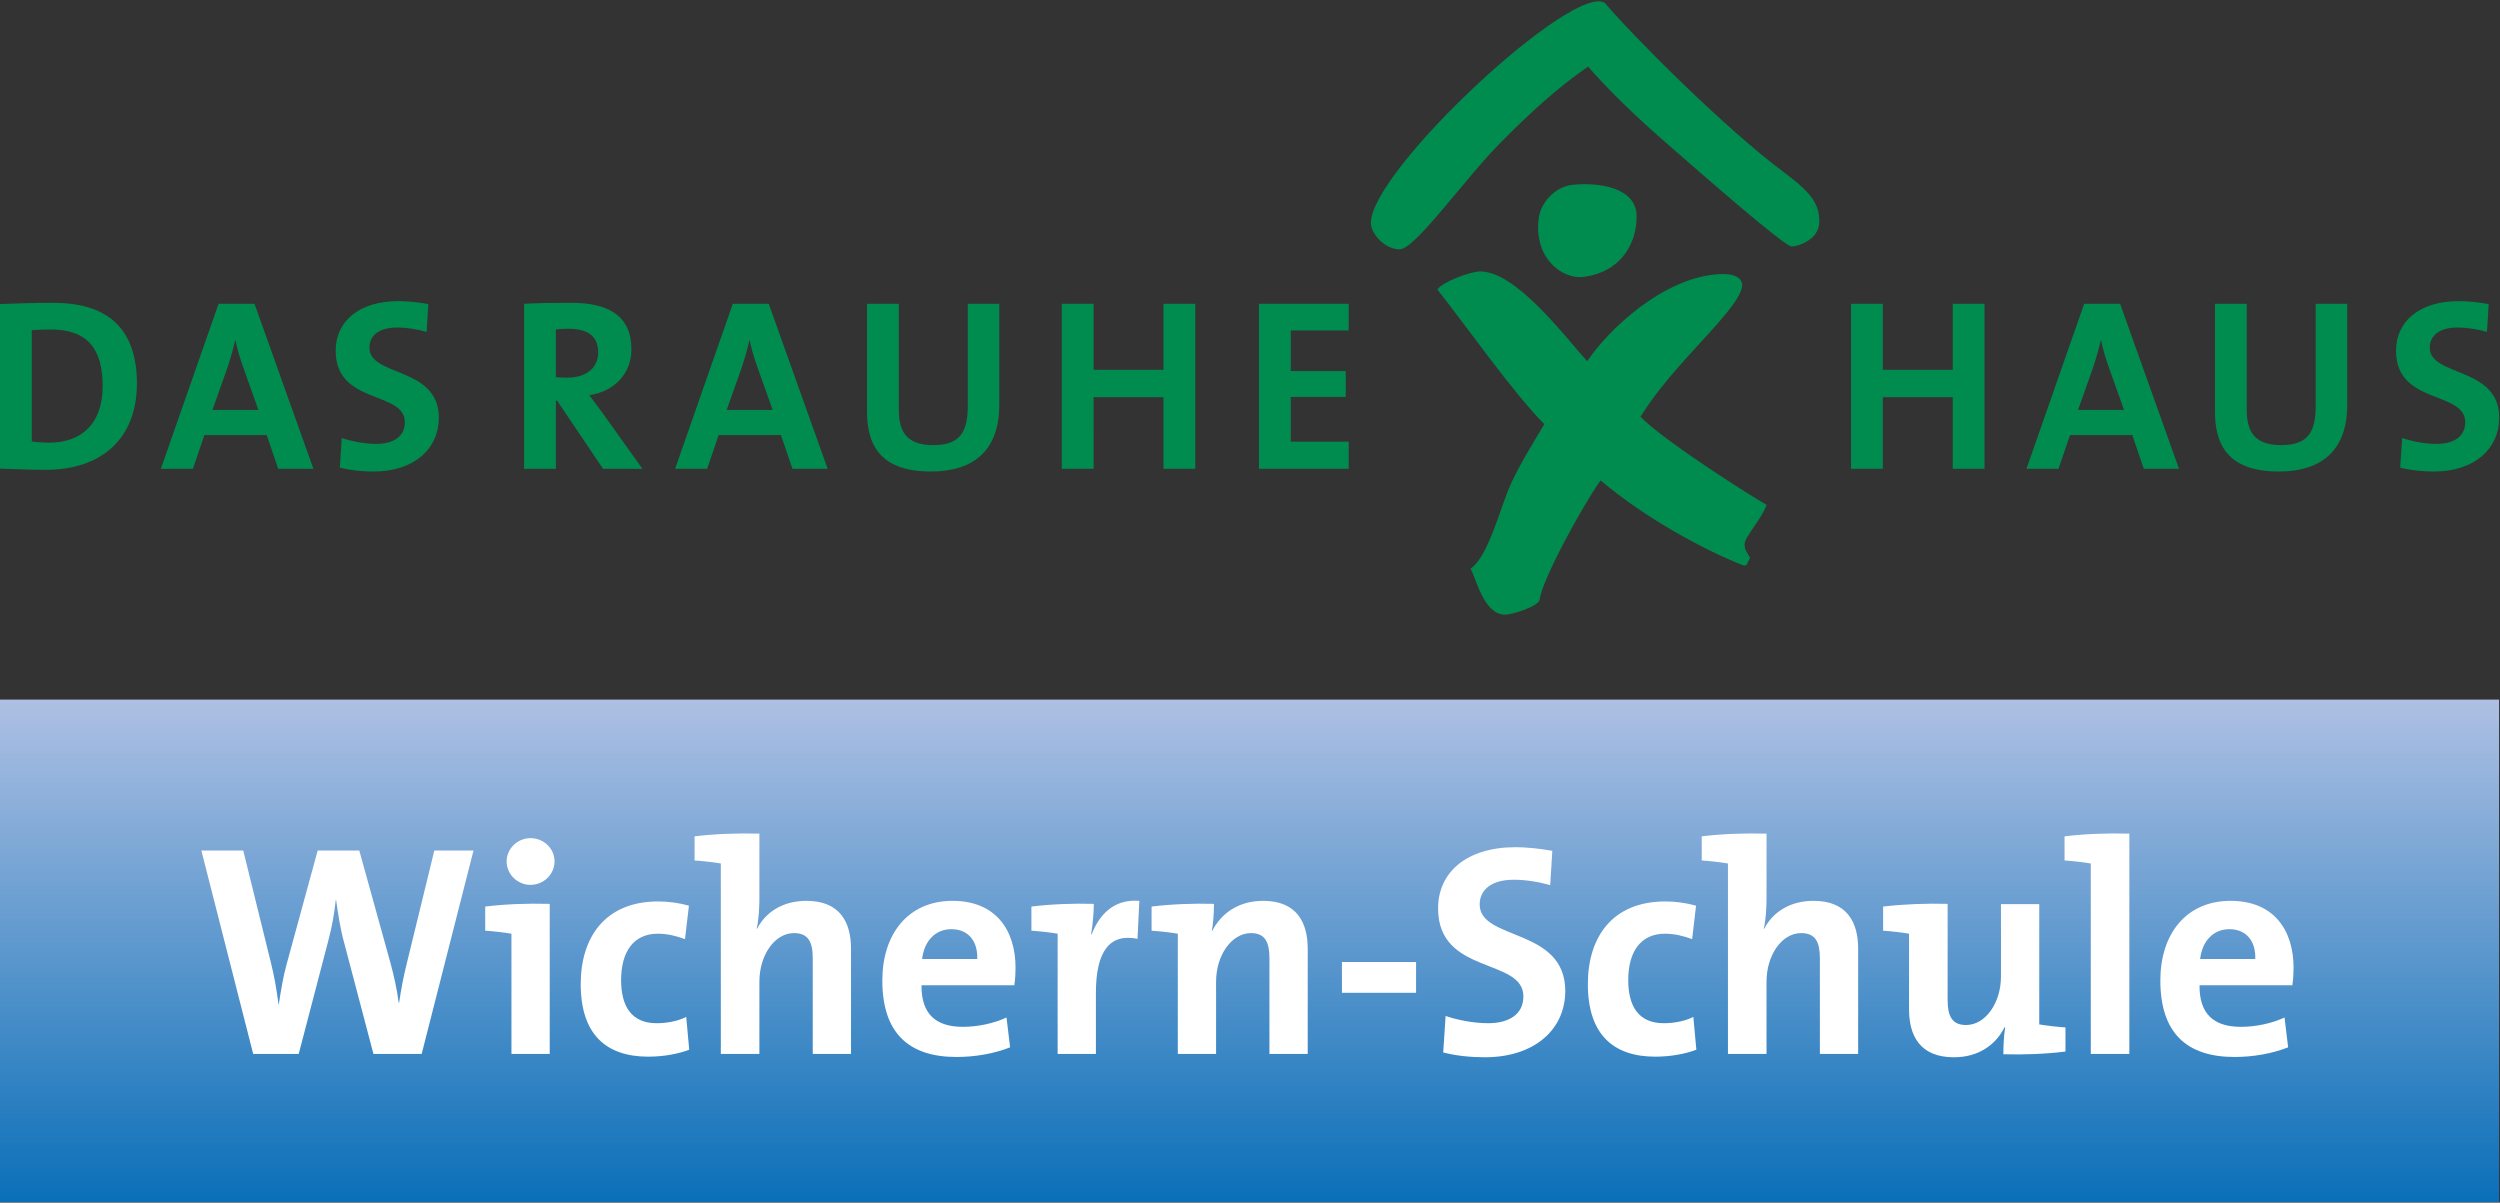 <svg xmlns="http://www.w3.org/2000/svg" fill-rule="evenodd" stroke-linejoin="round" stroke-miterlimit="2" clip-rule="evenodd" viewBox="0 0 3509 1688" preserveAspectRatio="xMinYMin meet"><rect x="0" y="0" width="3509" height="1688" fill="#333333" stroke="none"/><path fill="url(#a)" fill-rule="nonzero" d="M0 235.74h841.78v1.098H0z" transform="matrix(4.167 0 0 642.309 0 -150435.954)"/><path fill="#fff" fill-rule="nonzero" d="M664.626 1193.772H609.63l-38.921 159.492c-4.23 16.92-7.613 34.687-10.575 54.57h-.425c-2.538-19.883-7.192-39.766-11.421-55.416l-43.996-158.646H445.91l-43.571 159.492c-5.08 18.191-8.038 37.229-11 56.266h-.425c-2.538-19.883-5.921-39.346-10.575-57.958l-38.921-157.8h-58.804l72.766 285.558h63.88l41.458-158.641c5.075-19.038 8.463-37.65 10.575-57.534h.425c2.963 20.304 5.92 40.613 11 58.8l41.458 157.375h67.688l72.763-285.558z"/><path fill="#fff" d="M778.363 1209.001c0-18.188-15.23-32.575-33.846-32.575-18.191 0-33.42 14.808-33.42 32.575 0 18.192 15.229 33 33.42 33 18.617 0 33.846-14.808 33.846-33zm-6.77 59.65c-31.305-.846-63.88.425-90.534 3.808v33.846c12.27.846 26.654 2.538 36.808 4.23v168.795h53.725v-210.679z"/><path fill="#fff" fill-rule="nonzero" d="M967.397 1473.41l-4.23-46.113c-11.42 5.92-27.075 8.883-41.458 8.883-35.958 0-49.92-24.537-49.92-60.496 0-39.766 17.345-65.15 51.612-65.15 13.537 0 26.654 3.384 38.075 7.617l5.5-46.958c-13.538-3.809-28.767-5.925-43.15-5.925-74.459 0-108.725 50.341-108.725 115.916 0 71.496 36.383 101.955 94.762 101.955 22.421 0 43.15-4.23 57.534-9.73zM1011.738 1211.963v267.367h54.15v-101.529c0-36.808 21.15-68.112 48.65-68.112 20.305 0 26.23 13.112 26.23 35.112v134.53h53.725v-147.642c0-36.809-15.23-67.267-62.609-67.267-33 0-57.112 15.654-69.383 39.346l-.421-.425c2.963-12.267 3.808-30.038 3.808-42.73v-90.533c-31.308-.846-63.883.425-90.958 3.808v33.846c12.27.846 26.654 2.538 36.808 4.23z"/><path fill="#fff" d="M1425.414 1358.339c0-52.034-27.075-93.917-88.417-93.917-63.033 0-98.571 47.383-98.571 111.687 0 74.034 37.23 107.455 104.07 107.455 26.23 0 52.884-4.654 75.305-13.538l-5.079-41.883c-18.192 8.462-40.613 13.112-61.342 13.112-38.92 0-58.379-19.033-57.958-58.379h130.3c1.27-8.883 1.692-17.346 1.692-24.537zm-53.725-12.267h-77.421c2.962-25.383 18.616-41.883 41.037-41.883 22.846 0 37.23 15.654 36.384 41.883z"/><path fill="#fff" fill-rule="nonzero" d="M1535.264 1268.651c-28.342-.846-60.917.425-87.571 3.808v33.846c12.27.846 26.654 2.538 36.808 4.23v168.795h53.725v-85.879c0-58.38 19.463-83.762 58.384-75.725l2.537-53.304c-36.383-2.963-56.687 20.308-66.842 46.958h-.845c2.537-14.804 3.804-31.729 3.804-42.729zM1703.939 1268.651c-28.342-.846-60.917.425-87.571 3.808v33.846c12.27.846 26.654 2.538 36.808 4.23v168.795h53.725v-101.529c0-36.808 21.575-68.112 49.075-68.112 19.884 0 25.805 13.112 25.805 35.112v134.53h53.729v-147.642c0-36.809-15.23-67.267-62.613-67.267-34.266 0-58.804 17.346-71.496 42.304l-.42-.42c2.112-11 2.958-27.5 2.958-37.655zM1883.539 1350.301h104.07v43.15h-104.07zM2197.018 1390.914c0-89.263-120.146-70.225-120.146-121.417 0-20.304 16.076-34.688 47.805-34.688 17.346 0 35.112 2.963 51.187 7.613l2.963-48.225c-16.921-2.963-35.538-5.08-51.613-5.08-68.533 0-108.725 35.117-108.725 85.88 0 93.917 119.725 68.958 119.725 123.533 0 26.23-21.575 37.65-49.496 37.65-20.729 0-43.575-4.654-59.654-10.154l-3.383 51.192c17.77 4.654 38.075 6.767 58.383 6.767 70.225 0 112.954-39.342 112.954-93.071zM2381.01 1473.41l-4.229-46.113c-11.425 5.92-27.075 8.883-41.458 8.883-35.963 0-49.921-24.537-49.921-60.496 0-39.766 17.346-65.15 51.612-65.15 13.538 0 26.65 3.384 38.075 7.617l5.496-46.958c-13.537-3.809-28.766-5.925-43.15-5.925-74.454 0-108.725 50.341-108.725 115.916 0 71.496 36.383 101.955 94.767 101.955 22.42 0 43.15-4.23 57.533-9.73zM2425.348 1211.963v267.367h54.15v-101.529c0-36.808 21.154-68.112 48.65-68.112 20.308 0 26.229 13.112 26.229 35.112v134.53h53.73v-147.642c0-36.809-15.23-67.267-62.613-67.267-32.996 0-57.109 15.654-69.38 39.346l-.425-.425c2.963-12.267 3.809-30.038 3.809-42.73v-90.533c-31.304-.846-63.88.425-90.954 3.808v33.846c12.266.846 26.65 2.538 36.804 4.23zM2899.098 1475.947v-33.842c-12.267-.85-26.65-2.541-36.804-4.233v-168.796h-53.725v101.533c0 36.805-21.575 68.109-49.075 68.109-19.883 0-25.808-13.113-25.808-35.113v-134.954c-29.188-.846-62.609.425-90.53 3.808v33.846c12.267.846 26.23 2.538 36.38 4.23v106.187c0 36.804 15.233 67.263 63.037 67.263 34.267 0 58.8-17.346 71.07-42.305l.847.425c-2.117 11.842-2.538 27.921-2.538 37.65 27.921.846 60.496-.425 87.146-3.808zM2988.757 1170.08c-31.305-.846-63.88.425-90.955 3.808v33.846c12.267.846 26.65 2.538 36.805 4.23v267.366h54.15v-309.25z"/><path fill="#fff" d="M3219.248 1358.339c0-52.034-27.075-93.917-88.416-93.917-63.034 0-98.571 47.383-98.571 111.687 0 74.034 37.229 107.455 104.07 107.455 26.23 0 52.88-4.654 75.3-13.538l-5.074-41.883c-18.192 8.462-40.613 13.112-61.342 13.112-38.92 0-58.383-19.033-57.958-58.379h130.3c1.266-8.883 1.691-17.346 1.691-24.537zm-53.729-12.267h-77.417c2.963-25.383 18.613-41.883 41.038-41.883 22.842 0 37.23 15.654 36.38 41.883z"/><path fill="#008c4e" fill-rule="nonzero" d="M2504.781 242.5c37.417 27.859 48.809 43.771 48.809 68.542 0 26.225-31.084 34.967-38.855 34.967-9.712 0-123.179-99.071-178.062-147.155-37.396-32.537-77.88-71.079-107.625-105.396-42.875 29.459-82.384 65.734-123.463 107.359-50.425 51.087-118.958 148.458-140.63 149.08-20.387.578-40.795-21.372-40.795-36.913 0-73.821 284.792-338.488 328.567-308.755 35.133 41.942 165.38 173.75 252.054 238.271zM2077.63 380.98c50.513 0 118.447 91.204 150.193 126.045 28.733-43.162 105.35-116.937 183.95-122.162 29.912-1.988 35.45 10.02 33.025 19.425-9.284 36.029-96.759 106.404-142.225 180.683 34.37 35.15 160.579 114.813 177.066 123.63-7.783 20.837-30.954 45.37-30.954 55.083 0 9.717 3.68 10.787 7.746 19.737-4.429 4.95-2.612 13.013-11.633 9.405-53.217-21.275-134.9-64.996-198.246-118.542-22.709 31.317-82.254 138.933-85.384 167.108-1.075 9.655-38.854 21.371-48.566 21.371-30.113 0-40.492-50.92-48.525-64.508 25.591-17.73 41.416-85.892 56.958-119.892 13.6-29.137 29.867-54.87 46.6-83-43.28-43.538-106.092-133.042-150.225-189.134 8.196-10.925 46.625-25.25 60.22-25.25z"/><path fill="#008c4e" fill-rule="nonzero" d="M2206.11 259.575c39.613-4.458 90.588 4.421 91.042 43.442.45 38.883-22.246 79.287-75.313 85.725-26.946 3.267-68.412-23.813-62.354-80.6 2.817-26.388 25.867-46.233 46.625-48.567z"/><path fill="#008c4e" d="M192.154 538.288c0-81.321-45.637-113.233-117.354-113.233-28.48 0-56.617 1.029-74.8 1.716v230.93c19.558.687 40.488 1.716 64.508 1.716 75.488 0 127.646-41.52 127.646-121.13zm-48.037 3.433c0 54.9-31.571 79.604-75.15 79.604-8.921 0-18.184-.683-24.363-1.712v-156.13c7.209-.683 16.817-1.028 27.109-1.028 52.841 0 72.404 29.512 72.404 79.266zM439.909 658.042l-82.696-231.617H306.77l-80.98 231.617h44.95l16.13-47.35h87.5l16.125 47.35h49.413zm-77.205-82.696h-64.508l20.93-59.016c4.462-13.384 8.237-26.767 10.983-38.775h.341c2.746 13.037 6.175 24.362 10.638 37.058l21.616 60.733z"/><path fill="#008c4e" fill-rule="nonzero" d="M615.946 586.33c0-72.405-97.454-56.963-97.454-98.484 0-16.466 13.042-28.133 38.775-28.133 14.071 0 28.483 2.4 41.521 6.175l2.4-39.117c-13.725-2.404-28.82-4.12-41.863-4.12-55.587 0-88.183 28.483-88.183 69.658 0 76.175 97.108 55.929 97.108 100.196 0 21.275-17.5 30.537-40.15 30.537-16.812 0-35.341-3.775-48.379-8.233l-2.746 41.517c14.413 3.775 30.884 5.491 47.35 5.491 56.963 0 91.621-31.912 91.621-75.487z"/><path fill="#008c4e" d="M901.68 658.042l-55.588-77.892c-5.833-7.891-12.35-16.812-18.87-25.391 35-5.492 59.02-30.196 59.02-64.509 0-47.354-32.941-65.195-84.07-65.195-26.763 0-48.38.341-66.567 1.37v231.617h44.608V562.31h1.713l64.512 95.733h55.242zM839.576 494.71c0 21.62-16.471 35.346-43.238 35.346-6.862 0-13.037-.346-16.125-.688v-66.912c4.458-.684 10.98-1.03 17.5-1.03 28.138 0 41.863 10.984 41.863 33.284zM1161.7 658.042l-82.695-231.617h-50.438l-80.983 231.617h44.95l16.13-47.35h87.5l16.129 47.35h49.408zm-77.203-82.696h-64.509l20.93-59.016c4.462-13.384 8.237-26.767 10.979-38.775h.346c2.745 13.037 6.175 24.362 10.637 37.058l21.617 60.733z"/><path fill="#008c4e" fill-rule="nonzero" d="M1402.589 568.142V426.425h-44.263v144.463c0 39.458-14.412 53.87-48.725 53.87-38.433 0-48.042-20.587-48.042-49.753v-148.58h-44.608V577.75c0 44.263 16.47 84.067 89.558 84.067 61.08 0 96.08-30.537 96.08-93.675zM1677.685 658.042V426.425h-44.605v92.646h-98.137v-92.646h-44.608v231.617h44.608V557.505h98.137v100.537h44.605zM1893.03 658.042v-38.087h-81.324v-62.792h77.204v-36.375h-77.204V463.83h81.325v-37.405h-125.934v231.617h125.934zM2785.477 658.042V426.425h-44.608v92.646h-98.138v-92.646h-44.608v231.617h44.608V557.505h98.138v100.537h44.608z"/><path fill="#008c4e" d="M3058.47 658.042l-82.697-231.617h-50.441l-80.98 231.617h44.95l16.13-47.35h87.5l16.125 47.35h49.412zm-77.205-82.696h-64.513l20.934-59.016c4.458-13.384 8.233-26.767 10.979-38.775h.342c2.745 13.037 6.179 24.362 10.637 37.058l21.62 60.733z"/><path fill="#008c4e" fill-rule="nonzero" d="M3294.553 568.142V426.425h-44.263v144.463c0 39.458-14.412 53.87-48.725 53.87-38.433 0-48.042-20.587-48.042-49.753v-148.58h-44.604V577.75c0 44.263 16.467 84.067 89.554 84.067 61.08 0 96.08-30.537 96.08-93.675zM3507.886 586.33c0-72.405-97.45-56.963-97.45-98.484 0-16.466 13.038-28.133 38.77-28.133 14.072 0 28.484 2.4 41.522 6.175l2.4-39.117c-13.721-2.404-28.821-4.12-41.859-4.12-55.587 0-88.187 28.483-88.187 69.658 0 76.175 97.108 55.929 97.108 100.196 0 21.275-17.5 30.537-40.15 30.537-16.812 0-35.341-3.775-48.379-8.233l-2.746 41.517c14.413 3.775 30.884 5.491 47.35 5.491 56.963 0 91.621-31.912 91.621-75.487z"/><defs><linearGradient id="a" x2="1" gradientTransform="matrix(0 1.098 -169.26 0 414.225 235.74)" gradientUnits="userSpaceOnUse"><stop offset="0" stop-color="#aec0e3"/><stop offset="1" stop-color="#0a6fb8"/></linearGradient></defs></svg>